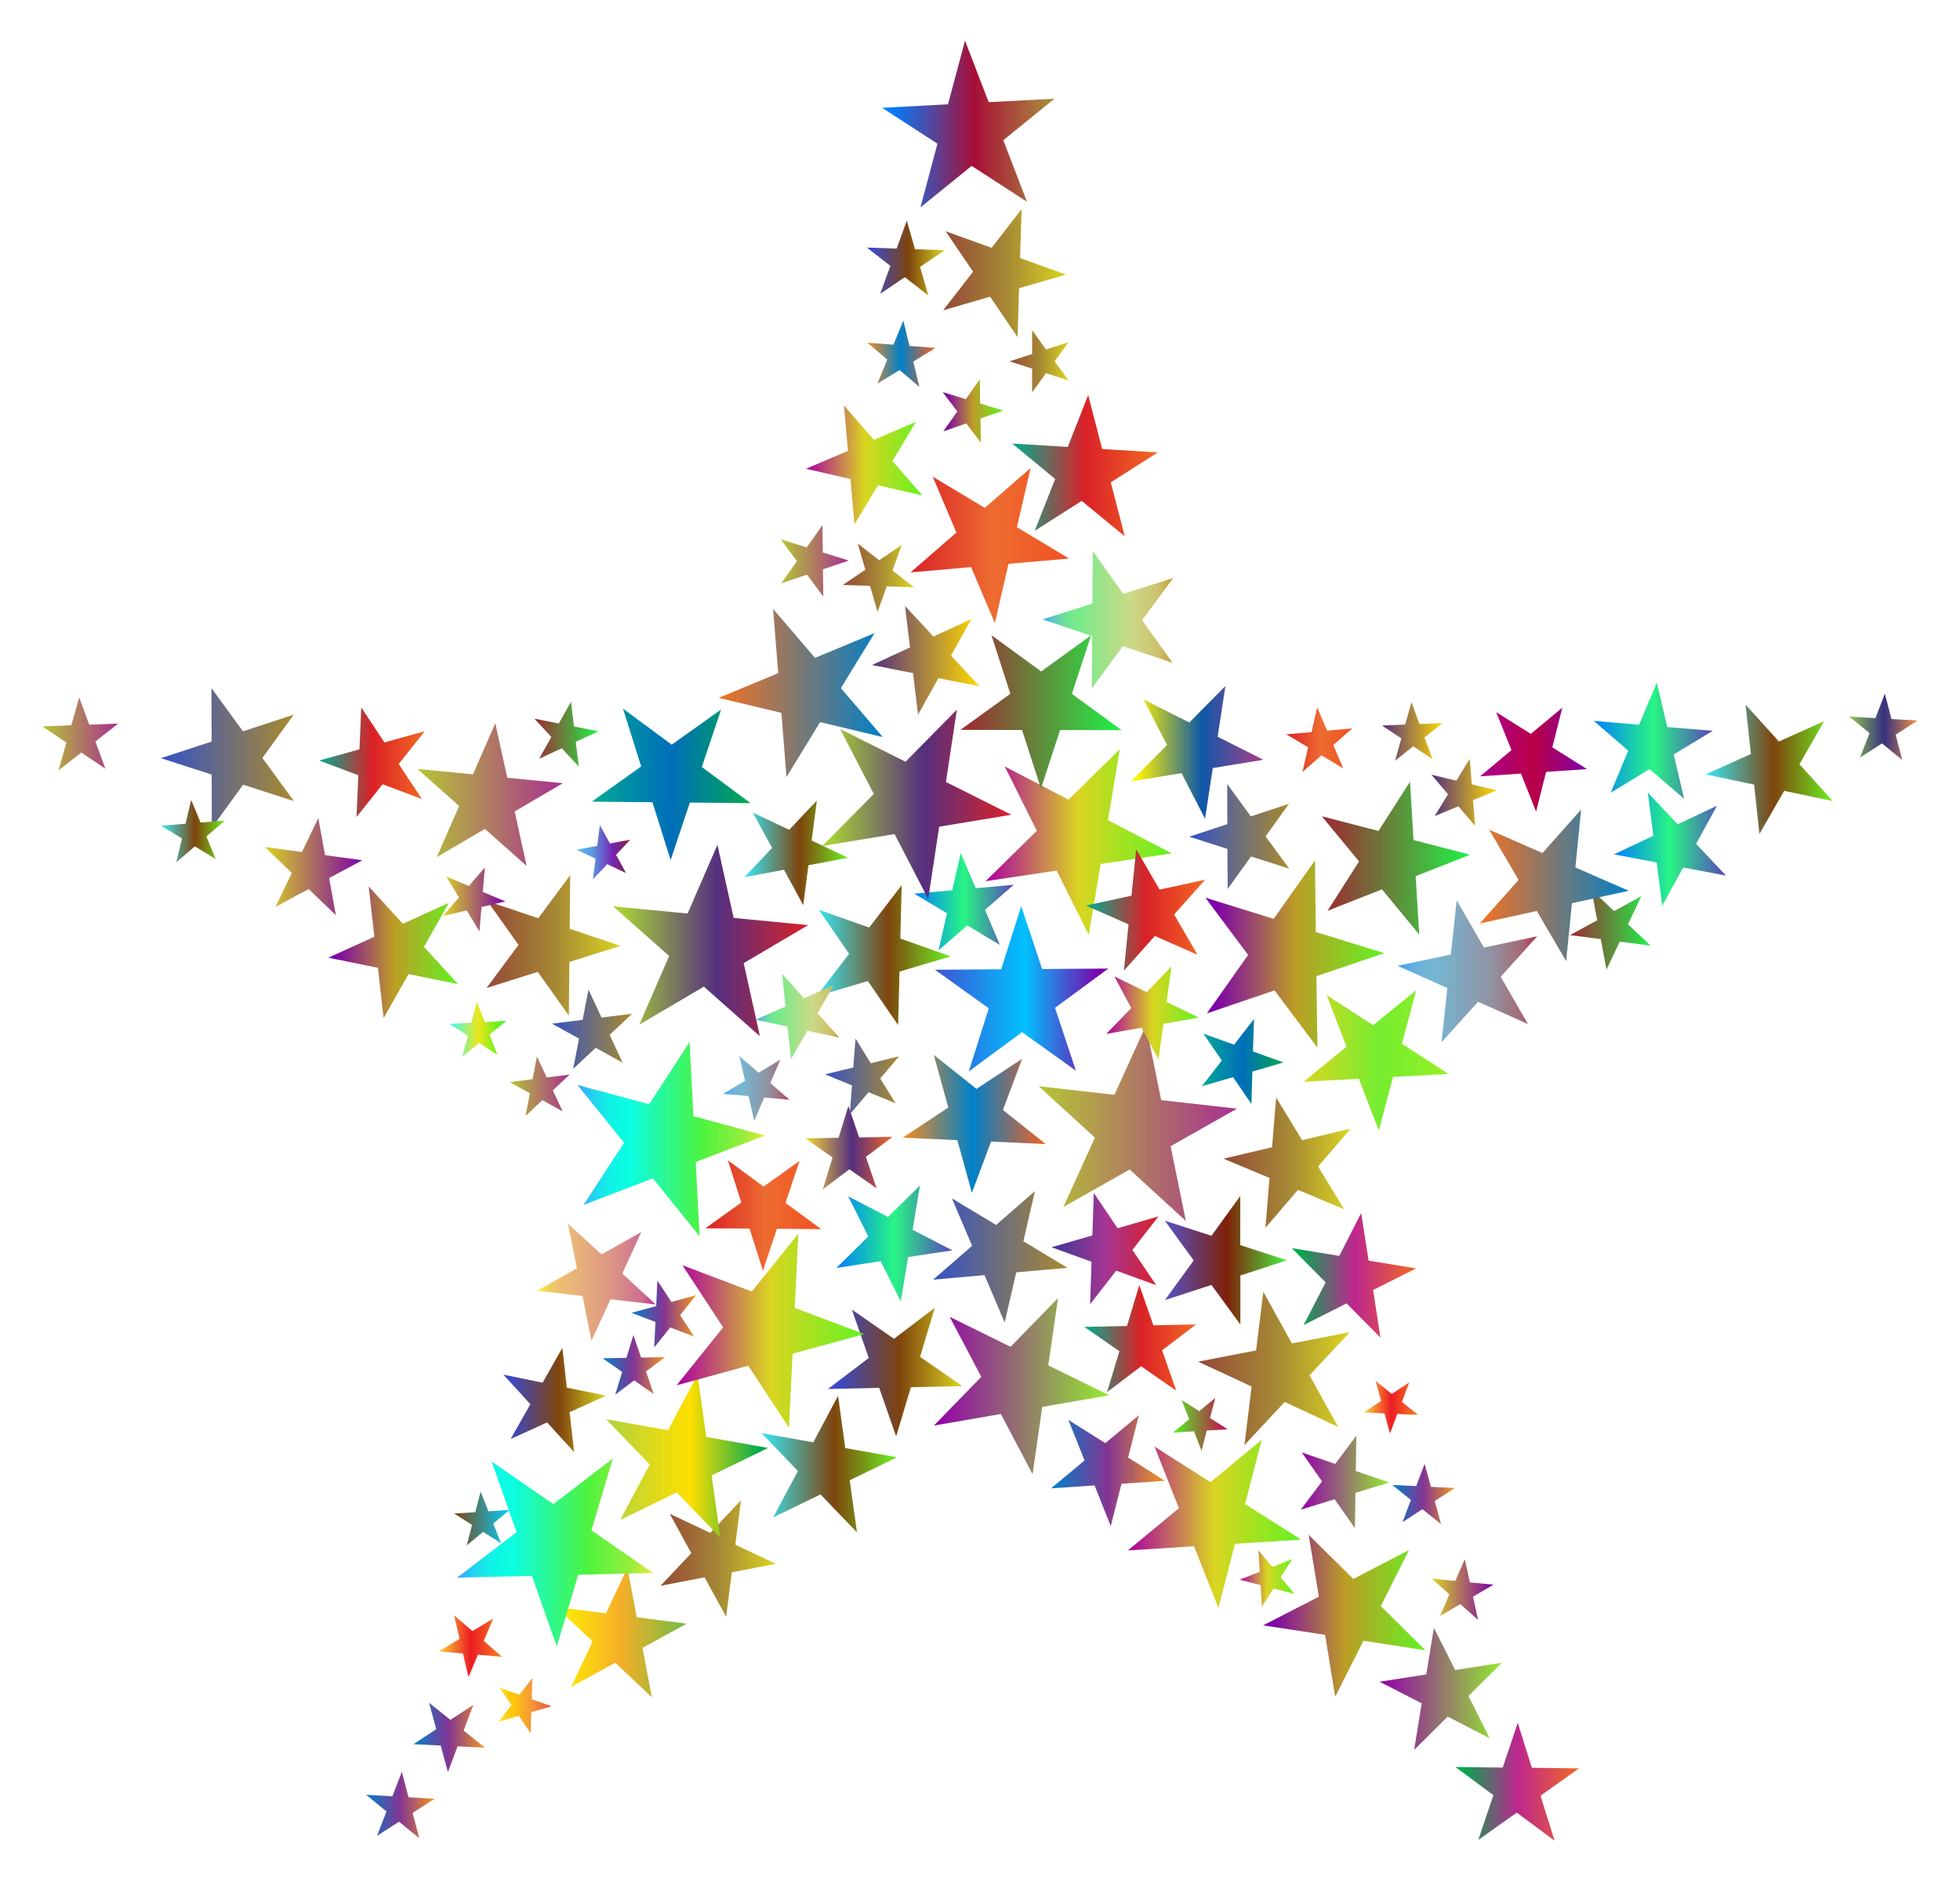 <?xml version="1.0" encoding="UTF-8"?>
<!DOCTYPE svg  PUBLIC '-//W3C//DTD SVG 1.1//EN'  'http://www.w3.org/Graphics/SVG/1.1/DTD/svg11.dtd'>
<svg enable-background="new 0 0 1742.275 1672.238" version="1.1" viewBox="0 0 1742.3 1672.2" xml:space="preserve" xmlns="http://www.w3.org/2000/svg">

	<linearGradient id="ck" x1="735.99" x2="855.33" y1="1219.5" y2="1219.5" gradientUnits="userSpaceOnUse">
		<stop stop-color="#3948CE" offset=".05"/>
		<stop stop-color="#7F440D" offset=".534"/>
		<stop stop-color="#DAD521" offset="1"/>
	</linearGradient>
	<polygon points="757.23 1164 794.7 1190 830.99 1162.4 817.86 1206 855.33 1232 809.74 1233 796.61 1276.7 781.57 1233.6 735.99 1234.6 772.27 1207" fill="url(#ck)"/>
	<linearGradient id="bz" x1="1434.7" x2="1534.3" y1="754.74" y2="754.74" gradientUnits="userSpaceOnUse">
		<stop stop-color="#007DFF" offset="0"/>
		<stop stop-color="#28F584" offset=".5"/>
		<stop stop-color="#5845BE" offset="1"/>
	</linearGradient>
	<polygon points="1534.3 778.27 1496.2 771.06 1477.6 805.02 1472.7 766.61 1434.7 759.41 1469.7 742.88 1464.8 704.47 1491.3 732.66 1526.3 716.13 1507.7 750.08" fill="url(#bz)"/>
	<linearGradient id="bo" x1="37.632" x2="105.04" y1="652.35" y2="652.35" gradientUnits="userSpaceOnUse">
		<stop stop-color="#B5C634" offset="0"/>
		<stop stop-color="#A92E91" offset="1"/>
	</linearGradient>
	<polygon points="70.422 619.91 79.294 644.1 105.04 643.14 84.778 659.05 93.65 683.24 72.253 668.88 51.987 684.8 59.029 660.01 37.632 645.66 63.381 644.69" fill="url(#bo)"/>
	<linearGradient id="bd" x1="716.5" x2="819.95" y1="413.24" y2="413.24" gradientUnits="userSpaceOnUse">
		<stop stop-color="#AD00A1" offset=".006"/>
		<stop stop-color="#DAD521" offset=".5"/>
		<stop stop-color="#63F222" offset="1"/>
	</linearGradient>
	<polygon points="716.5 416.66 753.79 400.76 750.2 360.38 776.84 390.93 814.13 375.04 793.31 409.82 819.95 440.38 780.43 431.32 759.61 466.1 756.01 425.72" fill="url(#bd)"/>
	<linearGradient id="as" x1="587.19" x2="689.69" y1="1385.2" y2="1385.2" gradientUnits="userSpaceOnUse">
		<stop stop-color="#A90093" offset="0"/>
		<stop stop-color="#954937" offset="0"/>
		<stop stop-color="#A58735" offset=".506"/>
		<stop stop-color="#DAD521" offset="1"/>
	</linearGradient>
	<polygon points="689.69 1390 650.54 1397.5 645.5 1437 626.34 1402 587.19 1409.5 614.5 1380.5 595.34 1345.5 631.38 1362.5 658.69 1333.5 653.65 1373" fill="url(#as)"/>
	<linearGradient id="ah" x1="1002.6" x2="1156.6" y1="1354.5" y2="1354.5" gradientUnits="userSpaceOnUse">
		<stop stop-color="#AD00A1" offset=".006"/>
		<stop stop-color="#DAD521" offset=".5"/>
		<stop stop-color="#63F222" offset="1"/>
	</linearGradient>
	<polygon points="1083.1 1429.2 1061.4 1374.4 1002.6 1378.1 1048 1340.6 1026.3 1285.8 1076.1 1317.4 1121.5 1279.8 1106.8 1336.9 1156.6 1368.5 1097.8 1372.2" fill="url(#ah)"/>
	<linearGradient id="w" x1="1272.7" x2="1327.6" y1="1412.8" y2="1412.8" gradientUnits="userSpaceOnUse">
		<stop stop-color="#DAD521" offset="0"/>
		<stop stop-color="#7C00A8" offset="1"/>
	</linearGradient>
	<polygon points="1280 1436.4 1288.4 1417.1 1272.7 1403.1 1293.6 1405.2 1302.1 1385.9 1306.6 1406.5 1327.6 1408.5 1309.4 1419.2 1313.9 1439.8 1298.1 1425.8" fill="url(#w)"/>
	<linearGradient id="l" x1="899.74" x2="1029.2" y1="413.92" y2="413.92" gradientUnits="userSpaceOnUse">
		<stop stop-color="#00AD8E" offset=".006"/>
		<stop stop-color="#DA2128" offset=".5"/>
		<stop stop-color="#F26922" offset="1"/>
	</linearGradient>
	<polygon points="919.82 471.81 937.96 425.73 899.74 394.23 949.18 397.24 967.32 351.16 979.73 399.11 1029.2 402.12 987.4 428.74 999.81 476.69 961.59 445.19" fill="url(#l)"/>
	<linearGradient id="a" x1="390.07" x2="446.32" y1="1463.2" y2="1463.2" gradientUnits="userSpaceOnUse">
		<stop stop-color="#FBD437" offset="0"/>
		<stop stop-color="#ED1C24" offset=".506"/>
		<stop stop-color="#F58220" offset="1"/>
	</linearGradient>
	<polygon points="403.64 1435.7 419.94 1449.8 438.41 1438.7 430.02 1458.5 446.32 1472.6 424.83 1470.8 416.44 1490.7 411.56 1469.7 390.07 1467.8 408.53 1456.7" fill="url(#a)"/>
	<linearGradient id="cu" x1="1122.8" x2="1267.1" y1="1436.2" y2="1436.2" gradientUnits="userSpaceOnUse">
		<stop stop-color="#7C00AB" offset=".05"/>
		<stop stop-color="#BD9C26" offset=".5"/>
		<stop stop-color="#63F222" offset="1"/>
	</linearGradient>
	<polygon points="1267.1 1466.8 1212 1458.4 1186.9 1508.1 1177.9 1453.1 1122.8 1444.7 1172.4 1419.2 1163.3 1364.2 1203 1403.4 1252.5 1377.8 1227.4 1427.6" fill="url(#cu)"/>
	<linearGradient id="ct" x1="1226.4" x2="1335.1" y1="1501.2" y2="1501.2" gradientUnits="userSpaceOnUse">
		<stop stop-color="#9300AB" offset="0"/>
		<stop stop-color="#94EC2F" offset="1"/>
	</linearGradient>
	<polygon points="1324.2 1545 1286.9 1525.8 1257.1 1555.4 1263.8 1514 1226.4 1494.8 1267.9 1488.3 1274.6 1446.9 1293.6 1484.4 1335.1 1477.9 1305.3 1507.5" fill="url(#ct)"/>
	<linearGradient id="cs" x1="1065.1" x2="1199.9" y1="1216.4" y2="1216.4" gradientUnits="userSpaceOnUse">
		<stop stop-color="#A90093" offset="0"/>
		<stop stop-color="#954937" offset="0"/>
		<stop stop-color="#A58735" offset=".506"/>
		<stop stop-color="#DAD521" offset="1"/>
	</linearGradient>
	<polygon points="1189.5 1268.3 1142 1246.1 1106.2 1284.5 1112.6 1232.4 1065.1 1210.3 1116.6 1200.3 1123 1148.2 1148.4 1194.1 1199.9 1184.1 1164.1 1222.4" fill="url(#cs)"/>
	<linearGradient id="cr" x1="1237.7" x2="1293.2" y1="1327.9" y2="1327.9" gradientUnits="userSpaceOnUse">
		<stop stop-color="#0080C8" offset="0"/>
		<stop stop-color="#833594" offset=".494"/>
		<stop stop-color="#F2981F" offset="1"/>
	</linearGradient>
	<polygon points="1266.4 1301.1 1272 1321.6 1293.2 1322.6 1275.4 1334.2 1281 1354.7 1264.4 1341.4 1246.7 1353 1254.2 1333.2 1237.7 1319.9 1258.9 1320.9" fill="url(#cr)"/>
	<linearGradient id="cq" x1="490.72" x2="561.93" y1="914.83" y2="914.83" gradientUnits="userSpaceOnUse">
		<stop stop-color="#3452C6" offset="0"/>
		<stop stop-color="#A98A2E" offset="1"/>
	</linearGradient>
	<polygon points="490.72 909.88 517.92 906.52 523.12 879.61 534.73 904.44 561.93 901.07 541.9 919.78 553.51 944.6 529.53 931.34 509.51 950.05 514.71 923.15" fill="url(#cq)"/>
	<linearGradient id="cp" x1="1068.4" x2="1141" y1="943.52" y2="943.52" gradientUnits="userSpaceOnUse">
		<stop stop-color="#00A995" offset="0"/>
		<stop stop-color="#006EB9" offset=".5"/>
		<stop stop-color="#00AA4F" offset="1"/>
	</linearGradient>
	<polygon points="1069.8 918.79 1097 928.56 1114.7 905.73 1113.8 934.6 1141 944.37 1113.3 952.44 1112.4 981.3 1096.1 957.42 1068.4 965.49 1086.1 942.66" fill="url(#cp)"/>
	<linearGradient id="co" x1="283.65" x2="377.6" y1="677.54" y2="677.54" gradientUnits="userSpaceOnUse">
		<stop stop-color="#00AD8E" offset=".006"/>
		<stop stop-color="#DA2128" offset=".5"/>
		<stop stop-color="#F26922" offset="1"/>
	</linearGradient>
	<polygon points="321.16 628.83 341.72 659.89 377.6 649.94 354.42 679.08 374.98 710.14 340.09 697.09 316.91 726.24 318.53 689.03 283.65 675.99 319.54 666.04" fill="url(#co)"/>
	<linearGradient id="cn" x1="784.17" x2="937.39" y1="110.23" y2="110.23" gradientUnits="userSpaceOnUse">
		<stop stop-color="#007DFF" offset=".05"/>
		<stop stop-color="#A80E38" offset=".534"/>
		<stop stop-color="#A9913E" offset="1"/>
	</linearGradient>
	<polygon points="818.2 184.35 833.34 127.73 784.17 95.837 842.69 92.737 857.83 36.119 878.86 90.821 937.39 87.722 891.86 124.63 912.9 179.33 863.73 147.44" fill="url(#cn)"/>
	<linearGradient id="cm" x1="1272.4" x2="1330.5" y1="704.22" y2="704.22" gradientUnits="userSpaceOnUse">
		<stop stop-color="#552F7F" offset="0"/>
		<stop stop-color="#FFDB00" offset="1"/>
	</linearGradient>
	<polygon points="1306.5 674.43 1308.3 697.19 1330.5 702.5 1309.4 711.25 1311.2 734 1296.4 716.66 1275.3 725.4 1287.2 705.94 1272.4 688.59 1294.6 693.9" fill="url(#cm)"/>
	<linearGradient id="cl" x1="475.02" x2="531.96" y1="652.53" y2="652.53" gradientUnits="userSpaceOnUse">
		<stop stop-color="#A02632" offset="0"/>
		<stop stop-color="#1FF246" offset="1"/>
	</linearGradient>
	<polygon points="507.58 623.71 510.21 645.72 531.96 650.02 511.84 659.33 514.48 681.34 499.41 665.08 479.29 674.39 490.1 655.04 475.02 638.78 496.77 643.07" fill="url(#cl)"/>
	<linearGradient id="cj" x1="561.35" x2="618.79" y1="1168" y2="1168" gradientUnits="userSpaceOnUse">
		<stop stop-color="#0080C8" offset="0"/>
		<stop stop-color="#833594" offset=".494"/>
		<stop stop-color="#F2981F" offset="1"/>
	</linearGradient>
	<polygon points="617.05 1188 595.77 1179.9 581.55 1197.7 582.63 1175 561.35 1166.9 583.29 1160.9 584.36 1138.2 596.85 1157.2 618.79 1151.2 604.56 1169" fill="url(#cj)"/>
	<linearGradient id="ci" x1="1212.3" x2="1260.6" y1="1250.8" y2="1250.8" gradientUnits="userSpaceOnUse">
		<stop stop-color="#FBD437" offset="0"/>
		<stop stop-color="#ED1C24" offset=".506"/>
		<stop stop-color="#F58220" offset="1"/>
	</linearGradient>
	<polygon points="1222.8 1227.4 1237.2 1239 1252.7 1228.8 1246.2 1246.1 1260.6 1257.6 1242.1 1256.8 1235.6 1274.1 1230.7 1256.3 1212.3 1255.4 1227.7 1245.3" fill="url(#ci)"/>
	<linearGradient id="ch" x1="1005.3" x2="1123.1" y1="668.76" y2="668.76" gradientUnits="userSpaceOnUse">
		<stop stop-color="#FFF200" offset=".05"/>
		<stop stop-color="#0E58A8" offset=".534"/>
		<stop stop-color="#A93E89" offset="1"/>
	</linearGradient>
	<polygon points="1123.1 675.34 1078.1 682.68 1071.2 727.72 1050.3 687.21 1005.4 694.55 1037.4 662.18 1016.5 621.67 1057.2 642.17 1089.3 609.8 1082.4 654.84" fill="url(#ch)"/>
	<linearGradient id="cg" x1="443.14" x2="490.26" y1="1516.1" y2="1516.1" gradientUnits="userSpaceOnUse">
		<stop stop-color="#FFF33B" offset="0"/>
		<stop stop-color="#FEE72E" offset=".04"/>
		<stop stop-color="#FED51B" offset=".117"/>
		<stop stop-color="#FDCA10" offset=".196"/>
		<stop stop-color="#FDC70C" offset=".281"/>
		<stop stop-color="#F3903F" offset=".668"/>
		<stop stop-color="#ED683C" offset=".888"/>
		<stop stop-color="#E93E3A" offset="1"/>
	</linearGradient>
	<polygon points="444.06 1500.1 461.71 1506.4 473.19 1491.6 472.62 1510.3 490.26 1516.6 472.27 1521.9 471.7 1540.6 461.14 1525.1 443.14 1530.4 454.62 1515.6" fill="url(#cg)"/>
	<linearGradient id="cf" x1="1042.8" x2="1091.3" y1="1266" y2="1266" gradientUnits="userSpaceOnUse">
		<stop stop-color="#51F321" offset="0"/>
		<stop stop-color="#C80054" offset="1"/>
	</linearGradient>
	<polygon points="1080.3 1242.5 1075.6 1260.4 1091.3 1270.4 1072.7 1271.5 1068.1 1289.5 1061.3 1272.2 1042.8 1273.3 1057.1 1261.5 1050.3 1244.3 1066 1254.3" fill="url(#cf)"/>
	<linearGradient id="ce" x1="1156.4" x2="1235" y1="1317.2" y2="1317.2" gradientUnits="userSpaceOnUse">
		<stop stop-color="#9300AB" offset="0"/>
		<stop stop-color="#94EC2F" offset="1"/>
	</linearGradient>
	<polygon points="1204.4 1358.3 1186.4 1332.6 1156.4 1341.8 1175.2 1316.7 1157.2 1291 1186.9 1301.2 1205.7 1276.1 1205.2 1307.5 1235 1317.7 1204.9 1326.9" fill="url(#ce)"/>
	<linearGradient id="cd" x1="1158.8" x2="1287.5" y1="942.49" y2="942.49" gradientUnits="userSpaceOnUse">
		<stop stop-color="#DAD521" offset="0"/>
		<stop stop-color="#75ED30" offset=".522"/>
		<stop stop-color="#97F023" offset="1"/>
	</linearGradient>
	<polygon points="1258.9 880.18 1246.2 927.78 1287.5 954.55 1238.3 957.2 1225.7 1004.8 1207.9 958.84 1158.8 961.5 1197 930.44 1179.3 884.48 1220.6 911.24" fill="url(#cd)"/>
	<linearGradient id="cc" x1="1175" x2="1306.8" y1="762.71" y2="762.71" gradientUnits="userSpaceOnUse">
		<stop stop-color="#A02632" offset="0"/>
		<stop stop-color="#1FF246" offset="1"/>
	</linearGradient>
	<polygon points="1175 725.54 1225.4 738.6 1253.4 694.75 1256.5 746.66 1306.8 759.72 1258.4 778.75 1261.6 830.67 1228.5 790.51 1180.1 809.54 1208.1 765.69" fill="url(#cc)"/>
	<linearGradient id="cb" x1="143.01" x2="261.25" y1="673.8" y2="673.8" gradientUnits="userSpaceOnUse">
		<stop stop-color="#3452C6" offset="0"/>
		<stop stop-color="#A98A2E" offset="1"/>
	</linearGradient>
	<polygon points="143.01 673.9 188.11 659.14 188 611.68 215.98 650.01 261.08 635.25 233.27 673.7 261.25 712.03 216.09 697.47 188.28 735.92 188.17 688.47" fill="url(#cb)"/>
	<linearGradient id="ca" x1="715.86" x2="793.35" y1="1020" y2="1020" gradientUnits="userSpaceOnUse">
		<stop stop-color="#F9D837" offset="0"/>
		<stop stop-color="#552F7F" offset=".534"/>
		<stop stop-color="#F26522" offset="1"/>
	</linearGradient>
	<polygon points="793.35 1010.5 769.7 1028.3 779.31 1056.3 755.07 1039.3 731.42 1057.1 740.09 1028.8 715.86 1011.8 745.46 1011.3 754.14 982.99 763.75 1011" fill="url(#ca)"/>
	<linearGradient id="by" x1="809.43" x2="950.27" y1="484.89" y2="484.89" gradientUnits="userSpaceOnUse">
		<stop stop-color="#DA2128" offset="0"/>
		<stop stop-color="#ED6C30" offset=".522"/>
		<stop stop-color="#F05123" offset="1"/>
	</linearGradient>
	<polygon points="829.08 423.62 875.37 451.44 916.13 416.01 903.98 468.63 950.27 496.44 896.48 501.15 884.33 553.77 863.23 504.06 809.43 508.76 850.18 473.34" fill="url(#by)"/>
	<linearGradient id="bx" x1="494.28" x2="610.36" y1="1451.1" y2="1451.1" gradientUnits="userSpaceOnUse">
		<stop stop-color="#FFF200" offset="0"/>
		<stop stop-color="#F5AE28" offset=".5"/>
		<stop stop-color="#6FBE45" offset="1"/>
	</linearGradient>
	<polygon points="557.73 1393.6 566.02 1437.5 610.36 1443.2 571.15 1464.7 579.44 1508.6 546.91 1477.9 507.7 1499.4 526.81 1459 494.28 1428.3 538.62 1434" fill="url(#bx)"/>
	<linearGradient id="bw" x1="432.55" x2="551.62" y1="840.28" y2="840.28" gradientUnits="userSpaceOnUse">
		<stop stop-color="#A90093" offset="0"/>
		<stop stop-color="#954937" offset="0"/>
		<stop stop-color="#A58735" offset=".506"/>
		<stop stop-color="#DAD521" offset="1"/>
	</linearGradient>
	<polygon points="506.88 777.88 506.42 825.55 551.62 840.72 506.14 855.01 505.68 902.68 478.03 863.84 432.55 878.14 460.94 839.84 433.3 801.01 478.49 816.17" fill="url(#bw)"/>
	<linearGradient id="bv" x1="676.91" x2="797.42" y1="1301.4" y2="1301.4" gradientUnits="userSpaceOnUse">
		<stop stop-color="#37E9F9" offset="0"/>
		<stop stop-color="#7F440D" offset=".534"/>
		<stop stop-color="#6CF222" offset="1"/>
	</linearGradient>
	<polygon points="676.91 1273.8 722.94 1282 744.98 1240.7 751.39 1287.1 797.42 1295.3 755.35 1315.7 761.76 1362 729.35 1328.3 687.28 1348.7 709.32 1307.5" fill="url(#bv)"/>
	<linearGradient id="bu" x1="829.58" x2="948.95" y1="1117.1" y2="1117.1" gradientUnits="userSpaceOnUse">
		<stop stop-color="#3452C6" offset="0"/>
		<stop stop-color="#A98A2E" offset="1"/>
	</linearGradient>
	<polygon points="893.08 1175.5 875.18 1133.4 829.58 1137.4 864.12 1107.3 846.22 1065.2 885.46 1088.8 919.99 1058.7 909.71 1103.3 948.95 1126.9 903.36 1130.9" fill="url(#bu)"/>
	<linearGradient id="bt" x1="453.02" x2="506.39" y1="965.5" y2="965.5" gradientUnits="userSpaceOnUse">
		<stop stop-color="#B5C634" offset="0"/>
		<stop stop-color="#A92E91" offset="1"/>
	</linearGradient>
	<polygon points="467.15 991.92 471.02 971.74 453.02 961.82 473.41 959.27 477.28 939.09 486.01 957.69 506.39 955.13 491.4 969.18 500.13 987.78 482.14 977.87" fill="url(#bt)"/>
	<linearGradient id="bs" x1="393.77" x2="449.17" y1="799.47" y2="799.47" gradientUnits="userSpaceOnUse">
		<stop stop-color="#DAD521" offset="0"/>
		<stop stop-color="#7C00A8" offset="1"/>
	</linearGradient>
	<polygon points="393.77 814.16 407.98 797.72 396.74 779.13 416.76 787.56 430.97 771.12 429.14 792.78 449.17 801.21 428.01 806.16 426.18 827.81 414.93 809.22" fill="url(#bs)"/>
	<linearGradient id="br" x1="1242.3" x2="1366.5" y1="863.31" y2="863.31" gradientUnits="userSpaceOnUse">
		<stop stop-color="#3BA2FF" offset="0"/>
		<stop stop-color="#54AAEB" offset=".065"/>
		<stop stop-color="#67B1DD" offset=".133"/>
		<stop stop-color="#72B5D4" offset=".204"/>
		<stop stop-color="#76B6D1" offset=".28"/>
		<stop stop-color="#9193A3" offset=".67"/>
		<stop stop-color="#A46A73" offset=".89"/>
		<stop stop-color="#B1334D" offset="1"/>
	</linearGradient>
	<polygon points="1358.2 910.19 1313.9 890.42 1281.4 926.4 1286.6 878.2 1242.3 858.43 1289.7 848.41 1294.9 800.21 1319.1 842.22 1366.5 832.2 1334 868.18" fill="url(#br)"/>
	<linearGradient id="bq" x1="876.09" x2="1041.6" y1="748.48" y2="748.48" gradientUnits="userSpaceOnUse">
		<stop stop-color="#AD00A1" offset=".006"/>
		<stop stop-color="#DAD521" offset=".5"/>
		<stop stop-color="#63F222" offset="1"/>
	</linearGradient>
	<polygon points="967.83 831 939.3 773.8 876.09 783.26 921.67 738.45 893.15 681.25 949.84 710.76 995.43 665.96 984.88 729 1041.6 758.5 978.37 767.96" fill="url(#bq)"/>
	<linearGradient id="bp" x1="775.16" x2="870.68" y1="586.89" y2="586.89" gradientUnits="userSpaceOnUse">
		<stop stop-color="#552F7F" offset="0"/>
		<stop stop-color="#FFDB00" offset="1"/>
	</linearGradient>
	<polygon points="863.54 550.22 845.4 582.69 870.68 609.97 834.2 602.76 816.06 635.23 811.65 598.3 775.16 591.09 808.92 575.48 804.5 538.55 829.78 565.83" fill="url(#bp)"/>
	<linearGradient id="bn" x1="926.69" x2="1042.9" y1="550.89" y2="550.89" gradientUnits="userSpaceOnUse">
		<stop stop-color="#3BA2FF" offset="0"/>
		<stop stop-color="#46B0E9" offset=".027"/>
		<stop stop-color="#58C5C7" offset=".075"/>
		<stop stop-color="#66D5AC" offset=".124"/>
		<stop stop-color="#6FE199" offset=".174"/>
		<stop stop-color="#75E88E" offset=".225"/>
		<stop stop-color="#77EA8A" offset=".28"/>
		<stop stop-color="#CBDA87" offset=".67"/>
		<stop stop-color="#CDC16C" offset=".89"/>
		<stop stop-color="#BE9F2F" offset="1"/>
	</linearGradient>
	<polygon points="1042.9 513.76 1015.2 551.22 1042.3 589.1 998.16 574.37 970.51 611.84 970.86 565.28 926.69 550.56 971.08 536.5 971.43 489.94 998.51 527.81" fill="url(#bn)"/>
	<linearGradient id="bm" x1="837.97" x2="891.95" y1="365.33" y2="365.33" gradientUnits="userSpaceOnUse">
		<stop stop-color="#7C00AB" offset=".05"/>
		<stop stop-color="#BD9C26" offset=".5"/>
		<stop stop-color="#63F222" offset="1"/>
	</linearGradient>
	<polygon points="838.61 383.38 850.96 365.71 837.97 348.51 858.59 354.79 870.94 337.12 871.33 358.67 891.95 364.96 871.58 371.99 871.97 393.54 858.98 376.34" fill="url(#bm)"/>
	<linearGradient id="bl" x1="235.25" x2="322.06" y1="770.27" y2="770.27" gradientUnits="userSpaceOnUse">
		<stop stop-color="#DAD521" offset="0"/>
		<stop stop-color="#7C00A8" offset="1"/>
	</linearGradient>
	<polygon points="244.87 806.07 259.42 775.93 235.25 752.78 268.4 757.3 282.95 727.16 288.9 760.1 322.06 764.61 292.57 780.45 298.52 813.38 274.35 790.23" fill="url(#bl)"/>
	<linearGradient id="bk" x1="1035.4" x2="1144" y1="1120.2" y2="1120.2" gradientUnits="userSpaceOnUse">
		<stop stop-color="#5652C7" offset="0"/>
		<stop stop-color="#802109" offset=".511"/>
		<stop stop-color="#47F141" offset="1"/>
	</linearGradient>
	<polygon points="1035.5 1155.6 1061.1 1120.3 1035.4 1085 1076.9 1098.4 1102.5 1063.1 1102.5 1106.7 1144 1120.2 1102.6 1133.7 1102.6 1177.3 1076.9 1142.1" fill="url(#bk)"/>
	<linearGradient id="bj" x1="535.7" x2="591.11" y1="1213.2" y2="1213.2" gradientUnits="userSpaceOnUse">
		<stop stop-color="#0080C8" offset="0"/>
		<stop stop-color="#833594" offset=".494"/>
		<stop stop-color="#F2981F" offset="1"/>
	</linearGradient>
	<polygon points="535.7 1207.3 556.86 1206.9 563.04 1186.7 569.94 1206.7 591.11 1206.3 574.21 1219 581.12 1239.1 563.77 1226.9 546.87 1239.7 553.05 1219.4" fill="url(#bj)"/>
	<linearGradient id="bi" x1="367.47" x2="431.08" y1="1544.2" y2="1544.2" gradientUnits="userSpaceOnUse">
		<stop stop-color="#0080C8" offset="0"/>
		<stop stop-color="#833594" offset=".494"/>
		<stop stop-color="#F2981F" offset="1"/>
	</linearGradient>
	<polygon points="420.75 1515.4 412.12 1538.2 431.08 1553.4 406.78 1552.2 398.15 1575 391.76 1551.5 367.47 1550.3 387.82 1537 381.43 1513.5 400.4 1528.7" fill="url(#bi)"/>
	<linearGradient id="bh" x1="923.35" x2="1099.5" y1="998.32" y2="998.32" gradientUnits="userSpaceOnUse">
		<stop stop-color="#B5C634" offset="0"/>
		<stop stop-color="#A92E91" offset="1"/>
	</linearGradient>
	<polygon points="923.35 965.49 990.64 973.11 1018.7 911.47 1032.2 977.82 1099.5 985.44 1040.6 1018.8 1054.1 1085.2 1004.2 1039.5 945.27 1072.8 973.31 1011.2" fill="url(#bh)"/>
	<linearGradient id="bg" x1="965.31" x2="1071.3" y1="808.86" y2="808.86" gradientUnits="userSpaceOnUse">
		<stop stop-color="#00AD8E" offset=".006"/>
		<stop stop-color="#DA2128" offset=".5"/>
		<stop stop-color="#F26922" offset="1"/>
	</linearGradient>
	<polygon points="999.04 862.79 1003.2 821.59 965.31 804.88 1005.8 796.12 1010 754.92 1030.8 790.71 1071.3 781.95 1043.7 812.83 1064.5 848.62 1026.6 831.91" fill="url(#bg)"/>
	<linearGradient id="bf" x1="1395.6" x2="1467.2" y1="826.36" y2="826.36" gradientUnits="userSpaceOnUse">
		<stop stop-color="#A02632" offset="0"/>
		<stop stop-color="#1FF246" offset="1"/>
	</linearGradient>
	<polygon points="1428 861.84 1423 834.73 1395.6 831.18 1419.8 817.98 1414.8 790.87 1434.8 809.82 1459 796.62 1447.2 821.54 1467.2 840.49 1439.9 836.93" fill="url(#bf)"/>
	<linearGradient id="be" x1="725.87" x2="845.15" y1="848.93" y2="848.93" gradientUnits="userSpaceOnUse">
		<stop stop-color="#37E9F9" offset="0"/>
		<stop stop-color="#7F440D" offset=".534"/>
		<stop stop-color="#6CF222" offset="1"/>
	</linearGradient>
	<polygon points="727.82 808.63 772.64 824.46 801.54 786.73 800.33 834.24 845.15 850.08 799.59 863.61 798.38 911.12 771.43 871.97 725.87 885.5 754.77 847.78" fill="url(#be)"/>
	<linearGradient id="bc" x1="526.04" x2="667.2" y1="697.15" y2="697.15" gradientUnits="userSpaceOnUse">
		<stop stop-color="#00A995" offset="0"/>
		<stop stop-color="#006EB9" offset=".5"/>
		<stop stop-color="#00AA4F" offset="1"/>
	</linearGradient>
	<polygon points="526.04 712.54 569.95 681.25 553.77 629.82 597.1 661.92 641.02 630.63 623.87 681.76 667.2 713.86 613.28 713.35 596.14 764.48 579.96 713.04" fill="url(#bc)"/>
	<linearGradient id="bb" x1="743.49" x2="846.63" y1="1105.2" y2="1105.2" gradientUnits="userSpaceOnUse">
		<stop stop-color="#007DFF" offset="0"/>
		<stop stop-color="#28F584" offset=".5"/>
		<stop stop-color="#5845BE" offset="1"/>
	</linearGradient>
	<polygon points="743.49 1127 771.86 1099 754.03 1063.4 789.4 1081.7 817.77 1053.7 811.26 1093.1 846.63 1111.4 807.23 1117.3 800.72 1156.7 782.89 1121" fill="url(#bb)"/>
	<linearGradient id="ba" x1="143.22" x2="199.96" y1="738.72" y2="738.72" gradientUnits="userSpaceOnUse">
		<stop stop-color="#37E9F9" offset="0"/>
		<stop stop-color="#7F440D" offset=".534"/>
		<stop stop-color="#6CF222" offset="1"/>
	</linearGradient>
	<polygon points="191.8 763.6 173.24 752.26 156.73 766.41 161.77 745.26 143.22 733.92 164.89 732.19 169.94 711.04 178.29 731.11 199.96 729.38 183.45 743.52" fill="url(#ba)"/>
	<linearGradient id="az" x1="1143.5" x2="1202.1" y1="657.46" y2="657.46" gradientUnits="userSpaceOnUse">
		<stop stop-color="#DA2128" offset="0"/>
		<stop stop-color="#ED6C30" offset=".522"/>
		<stop stop-color="#F05123" offset="1"/>
	</linearGradient>
	<polygon points="1170.9 628.74 1179.7 649.44 1202.1 647.42 1185.2 662.23 1194 682.92 1174.7 671.38 1157.8 686.18 1162.8 664.24 1143.5 652.7 1165.9 650.68" fill="url(#az)"/>
	<linearGradient id="ay" x1="771.11" x2="831.57" y1="314.44" y2="314.44" gradientUnits="userSpaceOnUse">
		<stop stop-color="#F68B1F" offset="0"/>
		<stop stop-color="#0080C8" offset=".489"/>
		<stop stop-color="#F26122" offset=".994"/>
	</linearGradient>
	<polygon points="771.11 304.61 794.2 306.38 803.03 284.97 808.48 307.48 831.57 309.26 811.84 321.39 817.29 343.9 799.65 328.9 779.93 341.03 788.75 319.62" fill="url(#ay)"/>
	<linearGradient id="ax" x1="1315.7" x2="1410.7" y1="675.17" y2="675.17" gradientUnits="userSpaceOnUse">
		<stop stop-color="#A90093" offset="0"/>
		<stop stop-color="#B90046" offset=".5"/>
		<stop stop-color="#7D00AA" offset="1"/>
	</linearGradient>
	<polygon points="1388.8 628.99 1379.9 664.27 1410.7 683.62 1374.4 686.07 1365.5 721.35 1352 687.59 1315.7 690.04 1343.6 666.72 1330 632.96 1360.8 652.31" fill="url(#ax)"/>
	<linearGradient id="aw" x1="1315.5" x2="1447.8" y1="786.95" y2="786.95" gradientUnits="userSpaceOnUse">
		<stop stop-color="#F37121" offset="0"/>
		<stop stop-color="#0080C8" offset="1"/>
	</linearGradient>
	<polygon points="1315.5 820.77 1349.9 782.12 1323.8 737.49 1371.1 758.23 1405.5 719.58 1400.4 771.04 1447.8 791.78 1397.3 802.85 1392.2 854.32 1366.1 809.7" fill="url(#aw)"/>
	<linearGradient id="av" x1="642.94" x2="701.77" y1="967.46" y2="967.46" gradientUnits="userSpaceOnUse">
		<stop stop-color="#3BA2FF" offset="0"/>
		<stop stop-color="#54AAEB" offset=".065"/>
		<stop stop-color="#67B1DD" offset=".133"/>
		<stop stop-color="#72B5D4" offset=".204"/>
		<stop stop-color="#76B6D1" offset=".28"/>
		<stop stop-color="#9193A3" offset=".67"/>
		<stop stop-color="#A46A73" offset=".89"/>
		<stop stop-color="#B1334D" offset="1"/>
	</linearGradient>
	<polygon points="701.77 977.51 679.3 975.5 670.44 996.24 665.41 974.25 642.94 972.24 662.3 960.66 657.27 938.67 674.27 953.5 693.63 941.92 684.77 962.67" fill="url(#av)"/>
	<linearGradient id="au" x1="513.26" x2="680.11" y1="1012.5" y2="1012.5" gradientUnits="userSpaceOnUse">
		<stop stop-color="#3BA2FF" offset="0"/>
		<stop stop-color="#2BC0F5" offset=".049"/>
		<stop stop-color="#1EDBED" offset=".105"/>
		<stop stop-color="#14EEE7" offset=".161"/>
		<stop stop-color="#0EF9E3" offset=".219"/>
		<stop stop-color="#0CFDE2" offset=".281"/>
		<stop stop-color="#4EF33F" offset=".668"/>
		<stop stop-color="#97ED3C" offset=".888"/>
		<stop stop-color="#E8E93A" offset="1"/>
	</linearGradient>
	<polygon points="621.84 1098.8 580.36 1047.4 518.72 1071 554.74 1015.7 513.26 964.32 577 981.49 613.01 926.18 616.38 992.1 680.12 1009.3 618.47 1032.8" fill="url(#au)"/>
	<linearGradient id="at" x1="934.75" x2="1029.8" y1="1109.8" y2="1109.8" gradientUnits="userSpaceOnUse">
		<stop stop-color="#00A995" offset="0"/>
		<stop stop-color="#3C3795" offset="0"/>
		<stop stop-color="#A53594" offset=".506"/>
		<stop stop-color="#DA2128" offset="1"/>
	</linearGradient>
	<polygon points="934.75 1108.6 971.05 1098.1 972.29 1060.4 993.48 1091.7 1029.8 1081.2 1006.6 1111 1027.8 1142.3 992.24 1129.4 969.04 1159.2 970.28 1121.5" fill="url(#at)"/>
	<linearGradient id="ar" x1="1071.5" x2="1230.5" y1="848.02" y2="848.02" gradientUnits="userSpaceOnUse">
		<stop stop-color="#7C00AB" offset=".05"/>
		<stop stop-color="#BD9C26" offset=".5"/>
		<stop stop-color="#63F222" offset="1"/>
	</linearGradient>
	<polygon points="1072.8 900.75 1109.5 848.82 1071.5 797.88 1132.2 816.73 1168.9 764.8 1169.7 828.37 1230.5 847.22 1170.2 867.66 1171.1 931.24 1133 880.3" fill="url(#ar)"/>
	<linearGradient id="aq" x1="325.53" x2="386.41" y1="1604.4" y2="1604.4" gradientUnits="userSpaceOnUse">
		<stop stop-color="#0080C8" offset="0"/>
		<stop stop-color="#833594" offset=".494"/>
		<stop stop-color="#F2981F" offset="1"/>
	</linearGradient>
	<polygon points="386.41 1598.8 366.82 1611.4 372.74 1633.9 354.71 1619.2 335.12 1631.8 343.56 1610.1 325.53 1595.3 348.78 1596.6 357.23 1574.9 363.16 1597.5" fill="url(#aq)"/>
	<linearGradient id="ap" x1="770.62" x2="839.8" y1="229.36" y2="229.36" gradientUnits="userSpaceOnUse">
		<stop stop-color="#3948CE" offset=".05"/>
		<stop stop-color="#7F440D" offset=".534"/>
		<stop stop-color="#DAD521" offset="1"/>
	</linearGradient>
	<polygon points="770.62 220.04 797.05 220.95 806.08 196.1 813.38 221.51 839.8 222.42 817.89 237.22 825.19 262.63 804.35 246.36 782.44 261.16 791.47 236.31" fill="url(#ap)"/>
	<linearGradient id="ao" x1="733.45" x2="799.16" y1="956.77" y2="956.77" gradientUnits="userSpaceOnUse">
		<stop stop-color="#3452C6" offset="0"/>
		<stop stop-color="#A98A2E" offset="1"/>
	</linearGradient>
	<polygon points="796.03 980.59 772.12 970.79 755.42 990.49 757.35 964.73 733.45 954.93 758.55 948.81 760.48 923.05 774.06 945.03 799.16 938.91 782.45 958.61" fill="url(#ao)"/>
	<linearGradient id="an" x1="544.97" x2="718.42" y1="835.99" y2="835.99" gradientUnits="userSpaceOnUse">
		<stop stop-color="#A6CE39" offset=".05"/>
		<stop stop-color="#552F7F" offset=".534"/>
		<stop stop-color="#DA2128" offset="1"/>
	</linearGradient>
	<polygon points="675.5 921.04 625.65 876.95 568.31 910.75 594.83 849.7 544.97 805.62 611.22 811.98 637.75 750.94 652.17 815.91 718.42 822.27 661.08 856.07" fill="url(#an)"/>
	<linearGradient id="am" x1="693.97" x2="754.49" y1="498.51" y2="498.51" gradientUnits="userSpaceOnUse">
		<stop stop-color="#B5C634" offset="0"/>
		<stop stop-color="#A92E91" offset="1"/>
	</linearGradient>
	<polygon points="731.83 530.21 717.37 510.78 694.42 518.54 708.43 498.78 693.97 479.35 717.09 486.57 731.09 466.81 731.37 491.02 754.49 498.24 731.55 505.99" fill="url(#am)"/>
	<linearGradient id="al" x1="538.81" x2="682.79" y1="1294.3" y2="1294.3" gradientUnits="userSpaceOnUse">
		<stop stop-color="#B0D240" offset="0"/>
		<stop stop-color="#FFDF00" offset=".517"/>
		<stop stop-color="#00AA4F" offset=".95"/>
	</linearGradient>
	<polygon points="682.79 1287 632.57 1311.4 640.3 1366.7 601.54 1326.5 551.32 1351 577.58 1301.7 538.81 1261.5 593.81 1271.2 620.06 1221.9 627.79 1277.2" fill="url(#al)"/>
	<linearGradient id="ak" x1="812.69" x2="901.15" y1="801.53" y2="801.53" gradientUnits="userSpaceOnUse">
		<stop stop-color="#007DFF" offset="0"/>
		<stop stop-color="#28F584" offset=".5"/>
		<stop stop-color="#5845BE" offset="1"/>
	</linearGradient>
	<polygon points="901.15 786.42 875.59 808.73 888.9 839.93 859.79 822.52 834.23 844.82 841.8 811.75 812.68 794.34 846.48 791.32 854.04 758.24 867.36 789.45" fill="url(#ak)"/>
	<linearGradient id="aj" x1="853.8" x2="997.06" y1="632.75" y2="632.75" gradientUnits="userSpaceOnUse">
		<stop stop-color="#A02632" offset="0"/>
		<stop stop-color="#1FF246" offset="1"/>
	</linearGradient>
	<polygon points="969.86 564.75 952.85 616.76 997.06 649.01 942.34 648.91 925.34 700.92 908.52 648.84 853.8 648.74 898.13 616.66 881.32 564.59 925.53 596.83" fill="url(#aj)"/>
	<linearGradient id="ai" x1="627.01" x2="729.92" y1="1080.5" y2="1080.5" gradientUnits="userSpaceOnUse">
		<stop stop-color="#DA2128" offset="0"/>
		<stop stop-color="#ED6C30" offset=".522"/>
		<stop stop-color="#F05123" offset="1"/>
	</linearGradient>
	<polygon points="710.71 1031.9 698.29 1069.2 729.92 1092.5 690.61 1092.2 678.19 1129.5 666.32 1092 627.01 1091.8 658.98 1068.9 647.11 1031.4 678.74 1054.7" fill="url(#ai)"/>
	<linearGradient id="ag" x1="1148.3" x2="1258.8" y1="1133.6" y2="1133.6" gradientUnits="userSpaceOnUse">
		<stop stop-color="#00AB4E" offset=".05"/>
		<stop stop-color="#BD268F" offset=".5"/>
		<stop stop-color="#F26922" offset="1"/>
	</linearGradient>
	<polygon points="1148.3 1109.4 1190.5 1116.3 1210 1078.2 1216.6 1120.5 1258.8 1127.4 1220.6 1146.6 1227.1 1188.9 1197 1158.5 1158.8 1177.8 1178.4 1139.8" fill="url(#ag)"/>
	<linearGradient id="af" x1="671.66" x2="746.14" y1="903.5" y2="903.5" gradientUnits="userSpaceOnUse">
		<stop stop-color="#3BA2FF" offset="0"/>
		<stop stop-color="#46B0E9" offset=".027"/>
		<stop stop-color="#58C5C7" offset=".075"/>
		<stop stop-color="#66D5AC" offset=".124"/>
		<stop stop-color="#6FE199" offset=".174"/>
		<stop stop-color="#75E88E" offset=".225"/>
		<stop stop-color="#77EA8A" offset=".28"/>
		<stop stop-color="#CBDA87" offset=".67"/>
		<stop stop-color="#CDC16C" offset=".89"/>
		<stop stop-color="#BE9F2F" offset="1"/>
	</linearGradient>
	<polygon points="703.12 941.38 700.11 912.44 671.66 906.36 698.26 894.56 695.25 865.62 714.69 887.27 741.28 875.47 726.7 900.64 746.14 922.29 717.69 916.2" fill="url(#af)"/>
	<linearGradient id="ae" x1="399.7" x2="450.14" y1="914.84" y2="914.84" gradientUnits="userSpaceOnUse">
		<stop stop-color="#37FBF7" offset="0"/>
		<stop stop-color="#EDE71C" offset=".506"/>
		<stop stop-color="#2DF520" offset="1"/>
	</linearGradient>
	<polygon points="450.14 907.39 435.16 919.56 442.11 937.56 425.91 927.08 410.93 939.24 415.9 920.6 399.7 910.11 418.96 909.07 423.93 890.43 430.87 908.43" fill="url(#ae)"/>
	<linearGradient id="ad" x1="1102" x2="1150.6" y1="1403" y2="1403" gradientUnits="userSpaceOnUse">
		<stop stop-color="#AD00A1" offset=".006"/>
		<stop stop-color="#DAD521" offset=".5"/>
		<stop stop-color="#63F222" offset="1"/>
	</linearGradient>
	<polygon points="1102 1404.1 1119.8 1397.1 1118.7 1378 1130.9 1392.8 1148.7 1385.8 1138.4 1401.9 1150.6 1416.7 1132 1411.9 1121.7 1428.1 1120.6 1408.9" fill="url(#ad)"/>
	<linearGradient id="ac" x1="830.18" x2="986.05" y1="1232" y2="1232" gradientUnits="userSpaceOnUse">
		<stop stop-color="#9300AB" offset="0"/>
		<stop stop-color="#94EC2F" offset="1"/>
	</linearGradient>
	<polygon points="844.16 1170.4 898.35 1197.1 940.49 1153.8 931.85 1213.6 986.05 1240.2 926.51 1250.5 917.87 1310.3 889.72 1256.8 830.18 1267.1 872.31 1223.8" fill="url(#ac)"/>
	<linearGradient id="ab" x1="749.27" x2="812.43" y1="513.53" y2="513.53" gradientUnits="userSpaceOnUse">
		<stop stop-color="#A90093" offset="0"/>
		<stop stop-color="#954937" offset="0"/>
		<stop stop-color="#A58735" offset=".506"/>
		<stop stop-color="#DAD521" offset="1"/>
	</linearGradient>
	<polygon points="812.43 521.94 788.3 521.17 780.12 543.88 773.39 520.7 749.26 519.93 769.24 506.37 762.51 483.19 781.58 497.99 801.55 484.43 793.36 507.14" fill="url(#ab)"/>
	<linearGradient id="aa" x1="601.51" x2="768.2" y1="1182.8" y2="1182.8" gradientUnits="userSpaceOnUse">
		<stop stop-color="#AD00A1" offset=".006"/>
		<stop stop-color="#DAD521" offset=".5"/>
		<stop stop-color="#63F222" offset="1"/>
	</linearGradient>
	<polygon points="768.2 1185.8 704.53 1203.2 701.36 1269.1 665.18 1213.9 601.51 1231.3 642.82 1179.8 606.64 1124.6 668.35 1148 709.66 1096.5 706.49 1162.5" fill="url(#aa)"/>
	<linearGradient id="z" x1="934.3" x2="1035.6" y1="1307.1" y2="1307.1" gradientUnits="userSpaceOnUse">
		<stop stop-color="#0080C8" offset="0"/>
		<stop stop-color="#833594" offset=".494"/>
		<stop stop-color="#F2981F" offset="1"/>
	</linearGradient>
	<polygon points="1012.4 1257.9 1002.8 1295.5 1035.6 1316.2 996.92 1318.8 987.38 1356.4 973 1320.3 934.3 1322.9 964.11 1298.1 949.73 1262.1 982.54 1282.7" fill="url(#z)"/>
	<linearGradient id="y" x1="963.84" x2="1063.3" y1="1189.8" y2="1189.8" gradientUnits="userSpaceOnUse">
		<stop stop-color="#00AD8E" offset=".006"/>
		<stop stop-color="#DA2128" offset=".5"/>
		<stop stop-color="#F26922" offset="1"/>
	</linearGradient>
	<polygon points="1045.6 1236.1 1014.4 1214.4 984.1 1237.4 995.06 1201 963.84 1179.4 1001.8 1178.6 1012.8 1142.2 1025.3 1178 1063.3 1177.2 1033 1200.2" fill="url(#y)"/>
	<linearGradient id="x" x1="831.1" x2="985.22" y1="878.88" y2="878.88" gradientUnits="userSpaceOnUse">
		<stop stop-color="#4052D2" offset="0"/>
		<stop stop-color="#00C1FF" offset=".517"/>
		<stop stop-color="#7D00AA" offset=".95"/>
	</linearGradient>
	<polygon points="907.78 805.43 926.35 861.29 985.22 860.89 937.83 895.82 956.41 951.68 908.54 917.41 861.16 952.34 878.96 896.22 831.1 861.95 889.97 861.54" fill="url(#x)"/>
	<linearGradient id="v" x1="838.38" x2="947.66" y1="242.78" y2="242.78" gradientUnits="userSpaceOnUse">
		<stop stop-color="#A90093" offset="0"/>
		<stop stop-color="#954937" offset="0"/>
		<stop stop-color="#A58735" offset=".506"/>
		<stop stop-color="#DAD521" offset="1"/>
	</linearGradient>
	<polygon points="908.13 185.91 906.76 229.36 947.66 244.08 905.92 256.21 904.55 299.65 880.12 263.7 838.38 275.83 865.02 241.48 840.59 205.54 881.49 220.26" fill="url(#v)"/>
	<linearGradient id="u" x1="1643.9" x2="1704.6" y1="646.07" y2="646.07" gradientUnits="userSpaceOnUse">
		<stop stop-color="#8FC752" offset="0"/>
		<stop stop-color="#363180" offset=".511"/>
		<stop stop-color="#F19441" offset="1"/>
	</linearGradient>
	<polygon points="1675.5 616.63 1681.4 639.12 1704.6 640.46 1685.1 653.02 1691 675.51 1673 660.78 1653.4 673.34 1661.9 651.68 1643.9 636.95 1667.1 638.29" fill="url(#u)"/>
	<linearGradient id="t" x1="1516.1" x2="1629.2" y1="683.8" y2="683.8" gradientUnits="userSpaceOnUse">
		<stop stop-color="#37E9F9" offset="0"/>
		<stop stop-color="#7F440D" offset=".534"/>
		<stop stop-color="#6CF222" offset="1"/>
	</linearGradient>
	<polygon points="1621.5 641.03 1599.6 679.3 1629.2 712.01 1586 702.95 1564 741.23 1559.3 697.36 1516.1 688.3 1556.4 670.24 1551.7 626.37 1581.3 659.08" fill="url(#t)"/>
	<linearGradient id="s" x1="731.06" x2="898.99" y1="714.93" y2="714.93" gradientUnits="userSpaceOnUse">
		<stop stop-color="#A6CE39" offset=".05"/>
		<stop stop-color="#552F7F" offset=".534"/>
		<stop stop-color="#DA2128" offset="1"/>
	</linearGradient>
	<polygon points="731.06 751.96 776.72 705.68 746.8 647.95 804.93 677.07 850.59 630.78 840.86 695.06 898.99 724.18 834.84 734.8 825.12 799.08 795.2 741.35" fill="url(#s)"/>
	<linearGradient id="r" x1="1087.6" x2="1200.6" y1="1033.4" y2="1033.4" gradientUnits="userSpaceOnUse">
		<stop stop-color="#A90093" offset="0"/>
		<stop stop-color="#954937" offset="0"/>
		<stop stop-color="#A58735" offset=".506"/>
		<stop stop-color="#DAD521" offset="1"/>
	</linearGradient>
	<polygon points="1194.8 1074.8 1153.8 1057.6 1124.9 1091.3 1128.5 1047 1087.6 1029.9 1130.8 1019.7 1134.4 975.5 1157.5 1013.4 1200.6 1003.2 1171.7 1036.8" fill="url(#r)"/>
	<linearGradient id="q" x1="477.49" x2="583" y1="1139.6" y2="1139.6" gradientUnits="userSpaceOnUse">
		<stop stop-color="#FFF33B" offset="0"/>
		<stop stop-color="#F6D955" offset=".066"/>
		<stop stop-color="#EFC768" offset=".135"/>
		<stop stop-color="#EBBC73" offset=".205"/>
		<stop stop-color="#EAB877" offset=".28"/>
		<stop stop-color="#DA9087" offset=".67"/>
		<stop stop-color="#CD6C8F" offset=".89"/>
		<stop stop-color="#BE2F92" offset="1"/>
	</linearGradient>
	<polygon points="583 1159.5 542.7 1154.8 525.8 1191.7 517.79 1151.9 477.49 1147.3 512.84 1127.3 504.83 1087.6 534.69 1115 570.04 1095.1 553.14 1132" fill="url(#q)"/>
	<linearGradient id="p" x1="371.04" x2="500.29" y1="706.27" y2="706.27" gradientUnits="userSpaceOnUse">
		<stop stop-color="#B5C634" offset="0"/>
		<stop stop-color="#A92E91" offset="1"/>
	</linearGradient>
	<polygon points="371.04 683.45 420.41 688.3 440.28 642.85 450.92 691.3 500.29 696.15 457.5 721.24 468.14 769.7 431.05 736.75 388.26 761.84 408.13 716.39" fill="url(#p)"/>
	<linearGradient id="o" x1="983.4" x2="1065.6" y1="900.26" y2="900.26" gradientUnits="userSpaceOnUse">
		<stop stop-color="#AD00A1" offset=".006"/>
		<stop stop-color="#DAD521" offset=".5"/>
		<stop stop-color="#63F222" offset="1"/>
	</linearGradient>
	<polygon points="983.4 918.98 1005.6 896.04 990.59 867.87 1019.3 881.86 1041.4 858.92 1037 890.5 1065.6 904.49 1034.2 910.02 1029.8 941.61 1014.8 913.44" fill="url(#o)"/>
	<linearGradient id="n" x1="638.89" x2="784.74" y1="615.97" y2="615.97" gradientUnits="userSpaceOnUse">
		<stop stop-color="#F37121" offset="0"/>
		<stop stop-color="#0080C8" offset="1"/>
	</linearGradient>
	<polygon points="777.38 562.77 747.5 611.64 784.74 655.16 729.03 641.84 699.15 690.71 694.6 633.61 638.89 620.3 691.79 598.32 687.24 541.23 724.48 584.74" fill="url(#n)"/>
	<linearGradient id="m" x1="512.64" x2="560.37" y1="757.52" y2="757.52" gradientUnits="userSpaceOnUse">
		<stop stop-color="#66C7FF" offset="0"/>
		<stop stop-color="#63BEF9" offset=".03"/>
		<stop stop-color="#5EABEC" offset=".11"/>
		<stop stop-color="#5AA0E4" offset=".192"/>
		<stop stop-color="#599CE1" offset=".28"/>
		<stop stop-color="#7524B3" offset=".67"/>
		<stop stop-color="#7E2161" offset=".89"/>
		<stop stop-color="#923B2E" offset="1"/>
	</linearGradient>
	<polygon points="560.37 746.28 547.64 759.77 556.54 776.05 539.77 768.11 527.04 781.61 529.41 763.21 512.64 755.27 530.87 751.84 533.24 733.43 542.14 749.71" fill="url(#m)"/>
	<linearGradient id="k" x1="406.29" x2="580.55" y1="1380" y2="1380" gradientUnits="userSpaceOnUse">
		<stop stop-color="#3BA2FF" offset="0"/>
		<stop stop-color="#2BC0F5" offset=".049"/>
		<stop stop-color="#1EDBED" offset=".105"/>
		<stop stop-color="#14EEE7" offset=".161"/>
		<stop stop-color="#0EF9E3" offset=".219"/>
		<stop stop-color="#0CFDE2" offset=".281"/>
		<stop stop-color="#4EF33F" offset=".668"/>
		<stop stop-color="#97ED3C" offset=".888"/>
		<stop stop-color="#E8E93A" offset="1"/>
	</linearGradient>
	<polygon points="544.77 1296.4 525.74 1360.2 580.55 1398.1 513.99 1399.7 494.96 1463.5 472.85 1400.7 406.28 1402.3 459.18 1361.9 437.07 1299.1 491.87 1336.9" fill="url(#k)"/>
	<linearGradient id="j" x1="447.45" x2="538.76" y1="1244.3" y2="1244.3" gradientUnits="userSpaceOnUse">
		<stop stop-color="#3948CE" offset=".05"/>
		<stop stop-color="#7F440D" offset=".534"/>
		<stop stop-color="#DAD521" offset="1"/>
	</linearGradient>
	<polygon points="510.32 1290.6 486.31 1264.3 453.89 1279.1 471.47 1248.1 447.45 1221.8 482.33 1229 499.9 1198 503.88 1233.4 538.76 1240.5 506.34 1255.2" fill="url(#j)"/>
	<linearGradient id="i" x1="1057.2" x2="1146" y1="743.53" y2="743.53" gradientUnits="userSpaceOnUse">
		<stop stop-color="#3452C6" offset="0"/>
		<stop stop-color="#A98A2E" offset="1"/>
	</linearGradient>
	<polygon points="1145.8 714.47 1125 743.38 1146 772.09 1112.1 761.24 1091.3 790.15 1091.1 754.54 1057.2 743.69 1091 732.53 1090.9 696.92 1111.9 725.63" fill="url(#i)"/>
	<linearGradient id="h" x1="1416.8" x2="1522.5" y1="658.41" y2="658.41" gradientUnits="userSpaceOnUse">
		<stop stop-color="#007DFF" offset="0"/>
		<stop stop-color="#28F584" offset=".5"/>
		<stop stop-color="#5845BE" offset="1"/>
	</linearGradient>
	<polygon points="1472.8 606.77 1482.1 646.22 1522.5 649.59 1487.8 670.6 1497.1 710.06 1466.4 683.59 1431.8 704.61 1447.4 667.24 1416.8 640.78 1457.1 644.14" fill="url(#h)"/>
	<linearGradient id="g" x1="291.91" x2="407.22" y1="846.41" y2="846.41" gradientUnits="userSpaceOnUse">
		<stop stop-color="#7C00AB" offset=".05"/>
		<stop stop-color="#BD9C26" offset=".5"/>
		<stop stop-color="#63F222" offset="1"/>
	</linearGradient>
	<polygon points="399.03 802.48 376.87 841.6 407.22 874.75 363.18 865.77 341.02 904.88 335.96 860.22 291.91 851.23 332.82 832.61 327.76 787.94 358.11 821.1" fill="url(#g)"/>
	<linearGradient id="f" x1="403.7" x2="452.97" y1="1349.7" y2="1349.7" gradientUnits="userSpaceOnUse">
		<stop stop-color="#7F440D" offset="0"/>
		<stop stop-color="#00CFFF" offset="1"/>
	</linearGradient>
	<polygon points="414.94 1373.6 419.63 1355.4 403.7 1345.3 422.52 1344.1 427.2 1325.8 434.15 1343.3 452.97 1342.1 438.44 1354.2 445.39 1371.7 429.47 1361.6" fill="url(#f)"/>
	<linearGradient id="e" x1="802.44" x2="929.56" y1="998.91" y2="998.91" gradientUnits="userSpaceOnUse">
		<stop stop-color="#F68B1F" offset="0"/>
		<stop stop-color="#0080C8" offset=".489"/>
		<stop stop-color="#F26122" offset=".994"/>
	</linearGradient>
	<polygon points="908.61 941.08 891.55 986.59 929.56 1016.9 881 1014.7 863.94 1060.2 850.99 1013.4 802.44 1011.2 842.99 984.43 830.04 937.58 868.06 967.87" fill="url(#e)"/>
	<linearGradient id="d" x1="1228.5" x2="1282.4" y1="650.17" y2="650.17" gradientUnits="userSpaceOnUse">
		<stop stop-color="#552F7F" offset="0"/>
		<stop stop-color="#FFDB00" offset="1"/>
	</linearGradient>
	<polygon points="1228.5 644.89 1249.1 644.04 1254.7 624.2 1261.8 643.51 1282.4 642.66 1266.3 655.45 1273.4 674.76 1256.3 663.35 1240.1 676.14 1245.7 656.3" fill="url(#d)"/>
	<linearGradient id="c" x1="897.49" x2="949.92" y1="321.16" y2="321.16" gradientUnits="userSpaceOnUse">
		<stop stop-color="#A90093" offset="0"/>
		<stop stop-color="#954937" offset="0"/>
		<stop stop-color="#A58735" offset=".506"/>
		<stop stop-color="#DAD521" offset="1"/>
	</linearGradient>
	<polygon points="917.49 348.72 917.51 327.66 897.49 321.15 917.52 314.65 917.53 293.6 929.89 310.64 949.92 304.15 937.53 321.17 949.9 338.21 929.88 331.69" fill="url(#c)"/>
	<linearGradient id="b" x1="1293.8" x2="1403.6" y1="1583.7" y2="1583.7" gradientUnits="userSpaceOnUse">
		<stop stop-color="#00AB4E" offset=".05"/>
		<stop stop-color="#BD268F" offset=".5"/>
		<stop stop-color="#F26922" offset="1"/>
	</linearGradient>
	<polygon points="1314.1 1635.4 1327.5 1595.6 1293.8 1570.6 1335.8 1571.1 1349.2 1531.3 1361.7 1571.3 1403.6 1571.8 1369.4 1596.1 1381.9 1636.1 1348.3 1611.1" fill="url(#b)"/>
	<linearGradient id="cv" x1="661.69" x2="753.86" y1="758.05" y2="758.05" gradientUnits="userSpaceOnUse">
		<stop stop-color="#37E9F9" offset="0"/>
		<stop stop-color="#7F440D" offset=".534"/>
		<stop stop-color="#6CF222" offset="1"/>
	</linearGradient>
	<polygon points="753.86 762.45 718.65 769.03 714.03 804.54 696.89 773.1 661.69 779.68 686.3 753.66 669.16 722.21 701.51 737.58 726.13 711.56 721.51 747.08" fill="url(#cv)"/>

</svg>
